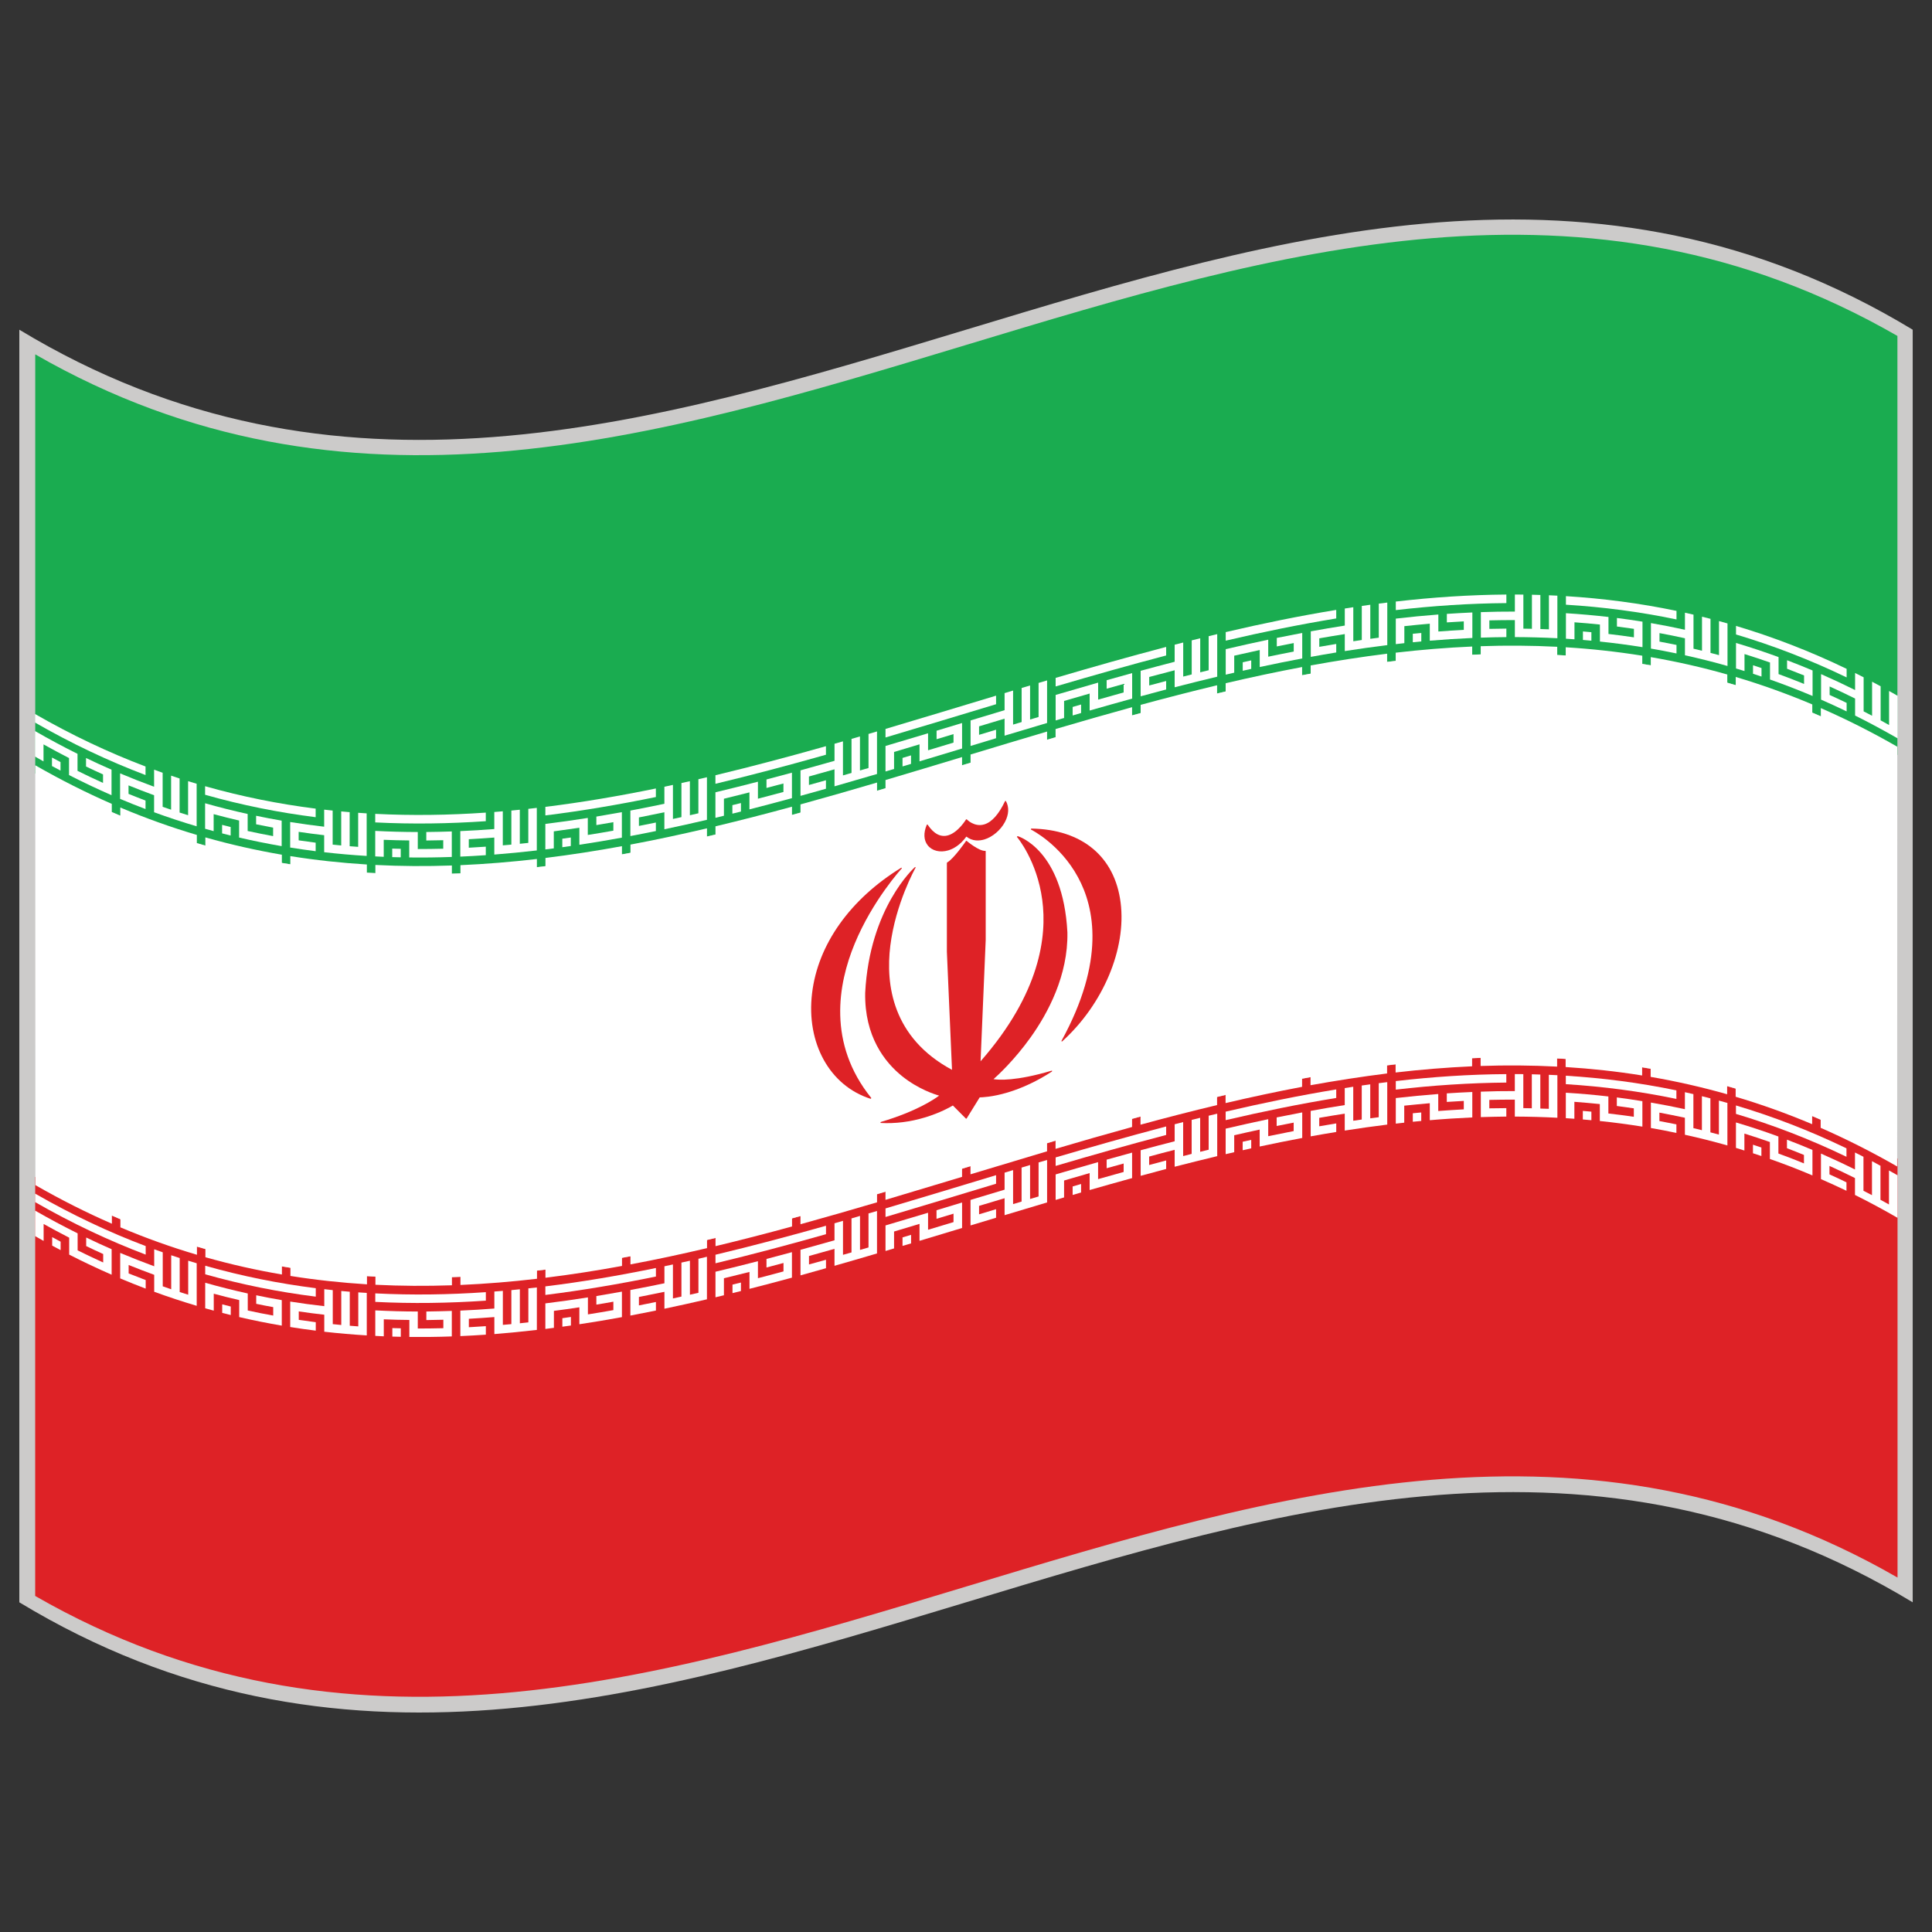 <svg id="Warstwa_1" enable-background="new 0 0 283.46 283.46" height="80" viewBox="0 0 283.46 283.46" width="80" xmlns="http://www.w3.org/2000/svg"><rect x="0" y="0" width="283.46" height="283.46" fill="#333333" stroke="none"/><g><path d="m280.629 235.089c-92.596-56.018-185.193 56.018-277.794 0 0-62.238 0-124.477 0-186.715 92.601 56.014 185.198-56.014 277.794 0z" fill="#cccbca"/><g><path d="m278.402 231.458c-91.074-52.458-182.162 55.044-273.24 2.698 0-20.498 0-40.996 0-61.485 91.079 52.354 182.166-55.147 273.24-2.683z" fill="#de2226"/><path d="m278.386 110.773c-91.075-52.44-182.146 55.041-273.217 2.703 0-20.494 0-40.992 0-61.485 91.071 52.339 182.142-55.144 273.217-2.703z" fill="#1aac50"/><g fill="#fff"><path d="m270.934 98.132c-5.412-2.612-10.826-4.688-16.23-6.299v1.255c5.404 1.612 10.818 3.687 16.23 6.299 0-.42 0-.836 0-1.255z"/><path d="m277.162 101.379v4.997c-.407-.231-.831-.463-1.239-.687 0-1.667 0-3.33 0-4.997-.423-.228-.831-.451-1.254-.674v4.997c-.408-.216-.832-.432-1.24-.644 0-1.667 0-3.334 0-4.997-.424-.216-.832-.428-1.254-.635v2.502c-1.664-.828-3.326-1.604-4.99-2.334v3.742c1.256.549 2.494 1.122 3.75 1.726 0-.416 0-.832 0-1.247-.832-.4-1.662-.789-2.494-1.165 0-.416 0-.832 0-1.247 1.238.561 2.494 1.153 3.734 1.772v2.495c2.086 1.036 4.156 2.153 6.243 3.35 0-2.079 0-4.162 0-6.244-.424-.239-.833-.478-1.256-.71z"/><path d="m255.952 95.963c1.247.388 2.494.8 3.74 1.239v2.495c2.08.733 4.166 1.538 6.246 2.416 0-1.247 0-2.495 0-3.742-1.248-.525-2.496-1.028-3.742-1.502v1.248c.83.317 1.662.647 2.494.984v1.247c-1.248-.51-2.494-.992-3.742-1.447 0-.832 0-1.663 0-2.495-2.078-.761-4.165-1.451-6.244-2.071v3.742c.416.125.832.251 1.248.38 0-.831 0-1.663 0-2.494z"/><path d="m258.446 99.265c0-.416 0-.832 0-1.247-.416-.141-.831-.279-1.247-.412v1.247c.416.134.831.271 1.247.412z"/><path d="m267.153 105.102c-.424-.185-.832-.365-1.256-.541 0-.4 0-.804 0-1.208-3.748-1.581-7.482-2.918-11.232-4.032v1.208c-.407-.122-.831-.243-1.239-.361 0-.4 0-.804 0-1.208-3.741-1.063-7.483-1.906-11.226-2.549v1.208c-.416-.071-.831-.142-1.247-.208 0-.404 0-.804 0-1.208-3.75-.6-7.483-1.008-11.233-1.236v1.208c-.416-.028-.832-.051-1.247-.071 0-.404 0-.808 0-1.208-3.742-.192-7.484-.216-11.226-.086v1.208c-.416.016-.832.031-1.248.047 0-.4 0-.804 0-1.208-3.741.161-7.483.471-11.225.902v1.208c-.424.051-.832.098-1.256.149 0-.4 0-.804 0-1.208-3.733.463-7.483 1.043-11.218 1.726v1.208c-.423.074-.831.153-1.255.231 0-.404 0-.808 0-1.208-3.734.702-7.483 1.502-11.218 2.377v1.208c-.424.098-.831.2-1.255.298 0-.404 0-.804 0-1.208-3.734.895-7.483 1.859-11.218 2.875v1.208c-.424.114-.831.228-1.255.341 0-.404 0-.804 0-1.208-3.742 1.028-7.484 2.102-11.226 3.205v1.208c-.416.122-.832.243-1.247.369 0-.404 0-.808 0-1.208-3.742 1.106-7.484 2.236-11.226 3.369v1.208c-.416.125-.832.251-1.248.376 0-.404 0-.808 0-1.208-3.746 1.13-7.488 2.263-11.233 3.369v1.208c-.412.126-.828.247-1.24.369 0-.404 0-.808 0-1.208-3.746 1.102-7.487 2.177-11.233 3.208v1.208c-.416.114-.831.228-1.247.337 0-.4 0-.804 0-1.208-3.742 1.02-7.484 1.985-11.226 2.879v1.208c-.416.098-.832.2-1.247.294 0-.4 0-.804 0-1.208-3.742.878-7.484 1.683-11.226 2.385v1.208c-.416.078-.832.157-1.248.231 0-.4 0-.804 0-1.208-3.742.686-7.484 1.267-11.225 1.729v1.208c-.419.051-.835.102-1.255.153 0-.404 0-.809 0-1.208-3.738.432-7.48.742-11.218.906v1.208c-.42.016-.835.035-1.255.047 0-.4 0-.804 0-1.208-3.742.133-7.483.114-11.226-.079v1.208c-.416-.02-.831-.043-1.247-.067 0-.404 0-.808 0-1.208-3.746-.231-7.488-.631-11.233-1.231v1.208c-.412-.067-.828-.133-1.239-.204 0-.404 0-.804 0-1.208-3.742-.643-7.484-1.482-11.226-2.542v1.208c-.416-.118-.832-.239-1.248-.361 0-.404 0-.804 0-1.208-3.746-1.11-7.488-2.444-11.233-4.024v1.208c-.416-.172-.832-.353-1.247-.533 0-.404 0-.808 0-1.208-3.742-1.632-7.484-3.515-11.226-5.664.004 20.533.012 41.07.016 61.599 3.742 2.149 7.484 4.032 11.226 5.664 0-.393 0-.801 0-1.193.416.173.832.354 1.247.534v1.192c3.746 1.584 7.488 2.918 11.233 4.024 0-.4 0-.801 0-1.2.412.125.828.243 1.24.36v1.2c3.742 1.059 7.483 1.898 11.226 2.534 0-.393 0-.801 0-1.192.416.063.831.141 1.247.204v1.2c3.746.596 7.488.996 11.233 1.231 0-.408 0-.801 0-1.208.412.031.828.047 1.239.07v1.2c3.742.188 7.484.204 11.226.078 0-.399 0-.8 0-1.2.416-.016.832-.031 1.248-.047v1.2c3.746-.165 7.488-.471 11.233-.91 0-.399 0-.8 0-1.2.412-.047.828-.102 1.239-.148v1.2c3.745-.463 7.487-1.044 11.233-1.733 0-.393 0-.801 0-1.193.412-.078.828-.156 1.24-.234v1.199c3.746-.697 7.487-1.506 11.233-2.385 0-.399 0-.8 0-1.199.416-.095.831-.196 1.247-.299v1.208c3.742-.894 7.484-1.866 11.226-2.887 0-.392 0-.8 0-1.192.412-.117.828-.235 1.239-.345v1.208c3.746-1.035 7.488-2.11 11.233-3.217 0-.392 0-.8 0-1.192.412-.125.828-.251 1.24-.376v1.208c3.746-1.114 7.488-2.243 11.233-3.373 0-.4 0-.8 0-1.2.412-.126.828-.251 1.239-.377v1.2c3.75-1.13 7.484-2.259 11.234-3.373 0-.392 0-.8 0-1.192.415-.125.831-.251 1.247-.377v1.209c3.741-1.106 7.483-2.182 11.226-3.209 0-.4 0-.8 0-1.2.408-.109.831-.228 1.239-.337v1.2c3.75-1.021 7.483-1.985 11.233-2.879 0-.4 0-.801 0-1.2.416-.095.831-.196 1.247-.299v1.209c3.742-.879 7.483-1.68 11.226-2.385 0-.4 0-.801 0-1.201.408-.078.832-.156 1.239-.227v1.191c3.75-.674 7.484-1.255 11.233-1.726 0-.392 0-.8 0-1.192.416-.055.832-.102 1.248-.156v1.208c3.741-.439 7.483-.737 11.225-.91 0-.393 0-.8 0-1.192.416-.016.832-.031 1.248-.047v1.192c3.741-.126 7.483-.103 11.226.094 0-.408 0-.8 0-1.208.415.023.831.047 1.247.078v1.192c3.742.235 7.483.636 11.226 1.239 0-.407 0-.8 0-1.207.416.07.831.141 1.247.211v1.2c3.742.644 7.483 1.491 11.226 2.55 0-.4 0-.8 0-1.2.416.118.831.235 1.247.361v1.208c3.742 1.105 7.484 2.447 11.225 4.023 0-.399 0-.8 0-1.2.416.173.832.354 1.248.534v1.2c3.742 1.64 7.484 3.521 11.226 5.671 0-20.529.016-41.058.016-61.586-3.733-2.149-7.483-4.032-11.218-5.668.002.404.002.809.002 1.213z"/><path d="m245.973 89.628c-5.413-1.13-10.81-1.828-16.223-2.162v1.255c5.413.333 10.81 1.032 16.223 2.161 0-.418 0-.834 0-1.254z"/><path d="m242.223 95.159c1.256.216 2.495.451 3.75.714 0-.416 0-.832 0-1.248-.832-.172-1.663-.337-2.494-.49 0-.416 0-.831 0-1.247 1.239.228 2.494.482 3.733.757v2.495c2.087.459 4.157.98 6.244 1.573 0-2.079 0-4.161 0-6.244-.415-.118-.831-.231-1.247-.345v4.997c-.416-.114-.831-.224-1.247-.33 0-1.667 0-3.334 0-4.997-.416-.109-.832-.212-1.247-.313v4.997c-.416-.106-.832-.204-1.248-.302 0-1.663 0-3.33 0-4.997-.423-.098-.831-.192-1.255-.282v2.502c-1.663-.369-3.326-.694-4.989-.98z"/><path d="m231.005 91.303c1.239.09 2.495.196 3.734.33v2.494c2.087.216 4.157.49 6.244.824 0-1.247 0-2.495 0-3.742-1.255-.2-2.494-.38-3.75-.538v1.248c.832.106 1.663.22 2.495.345v1.247c-1.239-.188-2.495-.353-3.734-.494 0-.832 0-1.663 0-2.495-2.086-.239-4.157-.424-6.244-.553v3.742c.424.027.832.055 1.255.086 0-.831 0-1.662 0-2.494z"/><path d="m233.485 94.001c0-.416 0-.832 0-1.247-.408-.04-.832-.075-1.24-.11v1.247c.408.036.832.071 1.24.11z"/><path d="m221.012 87.231c-5.413.04-10.811.404-16.223 1.028v1.255c5.412-.624 10.81-.988 16.223-1.028 0-.415 0-.835 0-1.255z"/><path d="m217.27 93.555c1.247-.043 2.494-.071 3.742-.079 0-.416 0-.832 0-1.248-.832.008-1.664.02-2.495.04 0-.416 0-.832 0-1.248 1.247-.031 2.495-.043 3.742-.043v2.495c2.078.008 4.157.063 6.236.168 0-2.083 0-4.161 0-6.244-.408-.02-.832-.039-1.239-.059v4.997c-.424-.016-.832-.031-1.256-.043 0-1.667 0-3.334 0-4.997-.407-.016-.831-.027-1.239-.035v4.997c-.424-.008-.831-.016-1.255-.02 0-1.667 0-3.334 0-4.997-.416-.008-.832-.008-1.247-.012v2.503c-1.663-.004-3.326.023-4.989.082z"/><path d="m206.044 91.868c1.239-.134 2.494-.255 3.733-.361v2.495c2.087-.176 4.158-.31 6.245-.4 0-1.247 0-2.495 0-3.742-1.248.055-2.495.126-3.742.208v1.248c.823-.055 1.655-.106 2.486-.149v1.247c-1.239.066-2.494.145-3.733.239 0-.832 0-1.663 0-2.495-2.087.161-4.158.361-6.244.604v3.742c.423-.051.831-.099 1.255-.142 0-.831 0-1.663 0-2.494z"/><path d="m208.531 94.111c0-.416 0-.832 0-1.247-.415.039-.831.078-1.247.122v1.247c.416-.043.832-.083 1.247-.122z"/><path d="m196.05 89.483c-5.405.886-10.81 1.992-16.215 3.259v1.255c5.405-1.267 10.81-2.373 16.215-3.259 0-.42 0-.835 0-1.255z"/><path d="m192.317 96.375c1.239-.228 2.494-.443 3.733-.647 0-.416 0-.832 0-1.248-.831.137-1.663.279-2.486.424 0-.416 0-.832 0-1.248 1.247-.22 2.494-.427 3.741-.624v2.495c2.079-.33 4.158-.62 6.236-.875 0-2.083 0-4.166 0-6.245-.415.051-.831.102-1.247.157v4.997c-.415.055-.831.109-1.247.165 0-1.663 0-3.33 0-4.997-.416.059-.832.118-1.247.176v4.997c-.416.059-.832.122-1.247.185 0-1.667 0-3.334 0-4.997-.416.063-.832.125-1.248.192v2.502c-1.663.259-3.326.545-4.988.847z"/><path d="m181.083 96.202c1.248-.287 2.495-.565 3.742-.832v2.495c2.079-.447 4.158-.867 6.236-1.259 0-1.248 0-2.495 0-3.742-1.239.235-2.494.479-3.733.733v1.247c.831-.168 1.663-.333 2.486-.494v1.247c-1.247.239-2.495.495-3.742.753 0-.832 0-1.663 0-2.495-2.078.439-4.157.902-6.236 1.389v3.742c.416-.098.832-.192 1.247-.291 0-.83 0-1.662 0-2.493z"/><path d="m183.578 98.136c0-.416 0-.832 0-1.247-.416.094-.832.184-1.247.278v1.247c.415-.094.831-.185 1.247-.278z"/><path d="m171.097 94.916c-5.405 1.416-10.811 2.954-16.215 4.542v1.255c5.404-1.589 10.81-3.126 16.215-4.542 0-.42 0-.836 0-1.255z"/><path d="m167.355 102.16c1.247-.341 2.494-.675 3.742-1 0-.416 0-.832 0-1.247-.824.215-1.655.435-2.487.659 0-.416 0-.832 0-1.247 1.239-.333 2.495-.663 3.734-.984v2.494c2.087-.537 4.157-1.055 6.244-1.553 0-2.079 0-4.162 0-6.245-.424.102-.832.2-1.255.302v4.997c-.408.102-.832.204-1.239.306 0-1.667 0-3.334 0-4.997-.416.102-.832.204-1.248.31v4.997c-.415.102-.831.208-1.247.313 0-1.667 0-3.33 0-4.997-.424.105-.831.215-1.255.321v2.502c-1.663.432-3.326.871-4.989 1.326z"/><path d="m156.122 102.842c1.255-.365 2.494-.726 3.75-1.086v2.495c2.078-.596 4.157-1.181 6.236-1.753 0-1.247 0-2.494 0-3.742-1.248.345-2.495.69-3.742 1.043v1.247c.832-.235 1.663-.467 2.494-.698v1.248c-1.247.345-2.494.698-3.741 1.051 0-.832 0-1.663 0-2.495-2.079.592-4.157 1.196-6.236 1.808v3.742c.407-.122.831-.243 1.239-.365 0-.832 0-1.663 0-2.495z"/><path d="m158.616 104.611c0-.416 0-.832 0-1.247-.407.121-.831.239-1.239.36v1.248c.408-.121.831-.239 1.239-.361z"/><path d="m146.143 102.066c-5.409 1.631-10.813 3.279-16.222 4.879v1.255c5.409-1.6 10.813-3.248 16.222-4.879 0-.416 0-.836 0-1.255z"/><path d="m142.402 109.443c1.247-.38 2.494-.757 3.741-1.133 0-.416 0-.832 0-1.248-.831.251-1.663.502-2.494.753 0-.416 0-.832 0-1.248 1.247-.376 2.494-.753 3.742-1.125v2.495c2.078-.628 4.157-1.251 6.236-1.863 0-2.083 0-4.165 0-6.244-.416.122-.832.243-1.248.369v4.997c-.415.122-.831.247-1.247.373 0-1.667 0-3.334 0-4.997-.408.122-.831.247-1.239.369v4.997c-.424.125-.832.251-1.255.376 0-1.667 0-3.33 0-4.997-.416.126-.832.251-1.247.377v2.502c-1.664.499-3.326 1-4.989 1.506z"/><path d="m131.176 110.326c1.244-.373 2.491-.745 3.734-1.118v2.495c2.083-.624 4.162-1.255 6.245-1.882 0-1.248 0-2.495 0-3.742-1.248.377-2.495.753-3.742 1.13v1.247c.827-.251 1.659-.502 2.486-.749v1.247c-1.243.373-2.49.75-3.734 1.126 0-.832 0-1.663 0-2.495-2.083.627-4.162 1.247-6.244 1.863v3.742c.419-.122.835-.247 1.255-.369 0-.832 0-1.663 0-2.495z"/><path d="m133.663 112.075c0-.416 0-.831 0-1.247-.416.125-.832.251-1.247.373v1.248c.415-.123.831-.248 1.247-.374z"/><path d="m121.182 109.479c-5.405 1.53-10.81 2.969-16.215 4.263v1.255c5.405-1.294 10.81-2.734 16.215-4.264 0-.415 0-.835 0-1.254z"/><path d="m117.448 116.767c1.244-.345 2.491-.69 3.734-1.043 0-.416 0-.832 0-1.248-.832.235-1.663.467-2.495.698 0-.416 0-.831 0-1.247 1.251-.345 2.499-.698 3.75-1.055v2.495c2.079-.592 4.158-1.196 6.236-1.808 0-2.079 0-4.162 0-6.244-.416.122-.832.247-1.247.369v4.997c-.42.121-.835.243-1.255.364 0-1.667 0-3.33 0-4.997-.412.122-.828.239-1.239.361v4.997c-.419.122-.835.239-1.255.361 0-1.667 0-3.33 0-4.997-.412.118-.827.235-1.239.353v2.502c-1.663.475-3.326.941-4.989 1.4-.001 1.247-.001 2.494-.001 3.742z"/><path d="m106.214 117.19c1.248-.302 2.495-.616 3.742-.933v2.494c2.079-.529 4.157-1.079 6.236-1.644 0-1.247 0-2.494 0-3.742-1.243.337-2.491.671-3.734.997v1.247c.828-.216 1.659-.436 2.487-.659v1.248c-1.248.333-2.495.663-3.742.988 0-.832 0-1.663 0-2.495-2.079.538-4.158 1.055-6.236 1.554v3.742c.416-.102.832-.2 1.247-.302 0-.832 0-1.664 0-2.495z"/><path d="m108.709 119.069c0-.416 0-.832 0-1.248-.419.103-.835.208-1.255.31v1.248c.42-.102.836-.204 1.255-.31z"/><path d="m96.229 115.684c-5.405 1.11-10.81 2.032-16.214 2.698v1.255c5.404-.667 10.81-1.589 16.214-2.699 0-.415 0-.834 0-1.254z"/><path d="m92.487 122.666c1.247-.235 2.494-.479 3.742-.737 0-.416 0-.832 0-1.248-.828.173-1.659.337-2.487.499 0-.416 0-.832 0-1.248 1.243-.243 2.491-.494 3.734-.757v2.495c2.083-.436 4.162-.902 6.245-1.389 0-2.083 0-4.166 0-6.244-.42.098-.836.196-1.255.29v4.997c-.416.098-.832.192-1.248.287 0-1.667 0-3.334 0-4.997-.412.09-.827.184-1.239.274v4.997c-.416.09-.832.18-1.247.271 0-1.663 0-3.33 0-4.997-.42.09-.835.181-1.255.267v2.503c-1.663.353-3.326.682-4.989.996-.001 1.246-.001 2.493-.001 3.741z"/><path d="m81.253 121.975c1.251-.165 2.498-.341 3.75-.529v2.495c2.079-.314 4.158-.663 6.236-1.043 0-1.248 0-2.495 0-3.742-1.248.228-2.495.443-3.742.651v1.248c.832-.138 1.663-.279 2.494-.428v1.247c-1.251.224-2.498.432-3.75.628 0-.832 0-1.663 0-2.495-2.075.33-4.154.62-6.228.878v3.742c.411-.051.827-.106 1.239-.157.001-.832.001-1.663.001-2.495z"/><path d="m83.748 124.125c0-.416 0-.832 0-1.247-.416.059-.832.118-1.247.176v1.248c.415-.06.831-.114 1.247-.177z"/><path d="m71.275 119.226c-5.409.373-10.813.455-16.223.181v1.255c5.409.275 10.814.192 16.223-.18 0-.417 0-.836 0-1.256z"/><path d="m67.534 125.682c1.247-.055 2.495-.125 3.742-.212 0-.416 0-.831 0-1.247-.832.059-1.663.11-2.495.153 0-.416 0-.832 0-1.248 1.248-.067 2.495-.149 3.742-.243v2.495c2.079-.161 4.158-.365 6.236-.604 0-2.083 0-4.162 0-6.245-.416.047-.831.094-1.247.142v4.997c-.416.043-.832.086-1.247.129 0-1.667 0-3.33 0-4.997-.412.043-.828.083-1.24.122v4.997c-.419.039-.835.074-1.255.109 0-1.667 0-3.33 0-4.997-.416.035-.832.07-1.248.102v2.502c-1.663.13-3.326.231-4.989.302.001 1.249.001 2.496.001 3.743z"/><path d="m56.3 123.215c1.247.051 2.495.082 3.742.094v2.495c2.083.028 4.162 0 6.244-.074 0-1.248 0-2.495 0-3.742-1.247.043-2.495.07-3.742.082v1.247c.828-.008 1.659-.02 2.487-.043v1.248c-1.244.031-2.491.047-3.734.047 0-.832 0-1.663 0-2.495-2.083-.004-4.161-.059-6.244-.165v3.742c.416.02.832.039 1.248.059-.001-.832-.001-1.664-.001-2.495z"/><path d="m58.795 125.784c0-.416 0-.832 0-1.247-.416-.008-.832-.02-1.248-.032v1.248c.416.011.832.023 1.248.031z"/><path d="m46.314 118.642c-5.409-.683-10.814-1.757-16.223-3.291v1.255c5.409 1.534 10.814 2.608 16.223 3.291 0-.42 0-.84 0-1.255z"/><path d="m42.572 124.348c1.247.2 2.494.38 3.742.538 0-.416 0-.832 0-1.248-.832-.106-1.663-.219-2.495-.345 0-.416 0-.831 0-1.247 1.247.188 2.495.349 3.742.494v2.495c2.079.239 4.157.419 6.236.545 0-2.083 0-4.162 0-6.245-.416-.023-.832-.051-1.248-.083v4.997c-.416-.031-.832-.063-1.247-.094 0-1.667 0-3.334 0-4.997-.412-.035-.828-.071-1.24-.11v4.997c-.419-.04-.835-.079-1.255-.125 0-1.663 0-3.33 0-4.997-.416-.043-.832-.086-1.247-.133v2.502c-1.663-.192-3.326-.42-4.989-.687.001 1.249.001 2.496.001 3.743z"/><path d="m31.347 119.449c1.243.337 2.491.651 3.734.938v2.495c2.083.486 4.162.902 6.244 1.263 0-1.248 0-2.495 0-3.742-1.251-.216-2.499-.451-3.75-.714v1.248c.832.172 1.663.337 2.495.49v1.247c-1.244-.231-2.491-.479-3.734-.753 0-.832 0-1.663 0-2.495-2.083-.459-4.162-.98-6.245-1.573v3.742c.42.118.835.235 1.255.349.001-.832.001-1.663.001-2.495z"/><path d="m33.841 122.587c0-.416 0-.831 0-1.247-.42-.102-.835-.208-1.255-.318v1.248c.42.109.835.215 1.255.317z"/><path d="m21.353 112.46c-5.405-2.048-10.81-4.593-16.215-7.704v1.255c5.405 3.11 10.81 5.656 16.215 7.703 0-.419 0-.835 0-1.254z"/><path d="m17.619 117.21c1.243.525 2.491 1.023 3.734 1.494 0-.416 0-.832 0-1.247-.832-.314-1.663-.644-2.495-.981 0-.416 0-.832 0-1.247 1.251.51 2.499.992 3.75 1.447v2.495c2.083.761 4.162 1.447 6.244 2.063 0-2.079 0-4.162 0-6.244-.419-.122-.835-.251-1.255-.38v4.997c-.416-.13-.831-.259-1.247-.393 0-1.667 0-3.334 0-4.997-.416-.137-.832-.274-1.247-.416v4.997c-.412-.137-.828-.279-1.24-.424 0-1.667 0-3.334 0-4.997-.419-.149-.835-.298-1.255-.451v2.502c-1.663-.607-3.326-1.259-4.989-1.961z"/><path d="m6.385 109.216c1.247.694 2.495 1.365 3.742 2.004v2.495c2.079 1.063 4.158 2.047 6.236 2.954 0-1.248 0-2.495 0-3.742-1.247-.542-2.494-1.114-3.742-1.714v1.248c.832.4 1.663.784 2.495 1.161v1.247c-1.247-.561-2.495-1.153-3.742-1.773 0-.832 0-1.663 0-2.495-2.079-1.031-4.158-2.146-6.237-3.342v3.742c.416.239.832.475 1.248.71 0-.832 0-1.663 0-2.495z"/><path d="m8.88 113.064c0-.416 0-.832 0-1.248-.42-.22-.835-.443-1.255-.67v1.247c.419.228.835.451 1.255.671z"/><path d="m270.911 168.481c-5.404-2.604-10.811-4.683-16.215-6.291v1.239c5.404 1.616 10.811 3.688 16.215 6.291 0-.407 0-.831 0-1.239z"/><path d="m277.146 176.718c-.415-.235-.831-.471-1.247-.69 0-1.663 0-3.326 0-4.989-.415-.228-.831-.455-1.246-.675v4.989c-.416-.22-.832-.432-1.248-.644 0-1.663 0-3.326 0-4.989-.416-.219-.832-.423-1.246-.627v2.494c-1.664-.831-3.326-1.607-4.99-2.338v3.75c1.248.541 2.494 1.114 3.742 1.71 0-.407 0-.831 0-1.239-.832-.408-1.664-.792-2.494-1.169 0-.415 0-.823 0-1.239 1.246.564 2.494 1.153 3.742 1.781v2.479c2.086 1.035 4.156 2.149 6.243 3.357 0-2.087 0-4.158 0-6.244-.424-.235-.832-.471-1.256-.706z"/><path d="m262.18 168.465c.83.313 1.662.644 2.494.988v1.239c-1.256-.518-2.494-.996-3.75-1.451 0-.831 0-1.662 0-2.494-2.07-.761-4.157-1.451-6.229-2.063v3.734c.408.126.832.251 1.24.385 0-.832 0-1.655 0-2.487 1.247.393 2.494.801 3.74 1.239v2.487c2.08.729 4.166 1.529 6.244 2.416 0-1.247 0-2.494 0-3.742-1.246-.533-2.494-1.027-3.74-1.506.001.424.001.84.001 1.255z"/><path d="m257.191 169.203c.408.126.831.267 1.239.408 0-.416 0-.832 0-1.247-.408-.142-.831-.274-1.239-.416z"/><path d="m245.958 159.978c-5.413-1.122-10.81-1.82-16.223-2.149v1.239c5.413.337 10.81 1.035 16.223 2.165 0-.424 0-.831 0-1.255z"/><path d="m252.194 166.465c-.416-.118-.832-.228-1.247-.329 0-1.664 0-3.326 0-4.989-.416-.11-.832-.212-1.247-.314v4.989c-.416-.102-.832-.204-1.248-.306 0-1.663 0-3.326 0-4.989-.415-.094-.831-.188-1.247-.282v2.494c-1.663-.36-3.326-.69-4.989-.973v3.734c1.248.22 2.495.455 3.742.722 0-.424 0-.832 0-1.256-.832-.172-1.663-.329-2.494-.486 0-.407 0-.823 0-1.239 1.247.235 2.494.486 3.741.753v2.495c2.079.455 4.157.98 6.236 1.569 0-2.079 0-4.158 0-6.237-.415-.117-.831-.228-1.247-.345z"/><path d="m237.218 162.268c.832.11 1.663.22 2.495.346v1.239c-1.239-.181-2.495-.346-3.734-.486 0-.832 0-1.663 0-2.495-2.087-.243-4.157-.423-6.244-.549v3.734c.424.031.832.063 1.255.086 0-.823 0-1.655 0-2.486 1.239.094 2.495.204 3.734.329v2.486c2.087.212 4.157.494 6.244.824 0-1.239 0-2.494 0-3.734-1.255-.203-2.494-.384-3.75-.549z"/><path d="m232.229 164.246c.424.031.832.063 1.256.109 0-.424 0-.832 0-1.255-.424-.031-.832-.071-1.256-.11z"/><path d="m221.004 157.593c-5.405.031-10.811.399-16.215 1.02v1.255c5.404-.627 10.81-.988 16.215-1.035 0-.409 0-.833 0-1.24z"/><path d="m227.241 162.684c-.416-.016-.832-.031-1.248-.039 0-1.663 0-3.326 0-4.989-.415-.016-.831-.031-1.247-.039v4.989c-.416-.008-.831-.016-1.247-.023 0-1.663 0-3.326 0-4.989-.416 0-.832 0-1.247-.008v2.494c-1.663-.008-3.326.023-4.989.086v3.734c1.247-.039 2.494-.063 3.742-.078 0-.408 0-.832 0-1.239-.832 0-1.664.016-2.495.031 0-.408 0-.816 0-1.239 1.247-.032 2.495-.04 3.742-.04v2.487c2.086.008 4.157.063 6.244.172 0-2.086 0-4.157 0-6.244-.424-.016-.832-.031-1.255-.055z"/><path d="m212.273 161.672c.831-.056 1.663-.11 2.494-.149v1.239c-1.255.071-2.494.149-3.749.243 0-.831 0-1.663 0-2.494-2.071.157-4.158.36-6.229.596v3.75c.407-.047.831-.094 1.239-.141 0-.832 0-1.664 0-2.495 1.255-.126 2.494-.251 3.749-.36v2.494c2.079-.181 4.158-.313 6.237-.408 0-1.239 0-2.494 0-3.733-1.248.047-2.495.125-3.742.204.001.422.001.838.001 1.254z"/><path d="m207.284 164.583c.408-.039.832-.086 1.239-.118 0-.415 0-.831 0-1.247-.407.039-.831.071-1.239.118z"/><path d="m196.05 159.836c-5.413.895-10.81 2.001-16.223 3.264v1.247c5.413-1.263 10.81-2.377 16.223-3.256 0-.423 0-.831 0-1.255z"/><path d="m202.287 163.916c-.416.047-.831.11-1.247.165 0-1.663 0-3.326 0-4.989-.416.055-.832.117-1.247.173v4.989c-.416.055-.832.117-1.247.18 0-1.663 0-3.326 0-4.988-.416.063-.832.125-1.248.195v2.495c-1.671.259-3.334.541-4.997.854v3.734c1.256-.228 2.495-.439 3.75-.644 0-.423 0-.831 0-1.255-.831.141-1.663.282-2.494.424 0-.408 0-.824 0-1.24 1.247-.219 2.494-.423 3.741-.619v2.486c2.079-.329 4.158-.619 6.236-.878 0-2.071 0-4.158 0-6.229-.415.047-.831.094-1.247.156z"/><path d="m187.311 165.203c.832-.173 1.664-.33 2.495-.494v1.239c-1.239.243-2.495.494-3.734.753 0-.832 0-1.663 0-2.495-2.086.439-4.157.902-6.244 1.389v3.742c.424-.103.832-.196 1.255-.29 0-.832 0-1.655 0-2.487 1.24-.29 2.495-.557 3.734-.831v2.486c2.087-.447 4.158-.863 6.244-1.255 0-1.255 0-2.495 0-3.75-1.255.235-2.494.486-3.75.737z"/><path d="m182.323 168.763c.423-.094.831-.188 1.255-.282 0-.407 0-.831 0-1.239-.424.094-.832.181-1.255.274z"/><path d="m171.097 165.273c-5.405 1.42-10.811 2.957-16.215 4.542v1.247c5.404-1.593 10.81-3.13 16.215-4.542 0-.416 0-.831 0-1.247z"/><path d="m177.333 168.685c-.416.102-.832.204-1.247.306 0-1.663 0-3.325 0-4.989-.416.103-.832.212-1.248.307v4.989c-.415.109-.831.22-1.247.321 0-1.663 0-3.326 0-4.989-.416.103-.831.212-1.247.321v2.495c-1.663.424-3.326.862-4.989 1.317v3.75c1.247-.345 2.494-.675 3.742-1.004 0-.416 0-.832 0-1.247-.832.212-1.663.438-2.495.667 0-.424 0-.832 0-1.24 1.247-.345 2.495-.674 3.742-.988v2.479c2.087-.533 4.157-1.051 6.244-1.553 0-2.071 0-4.157 0-6.229-.424.094-.832.196-1.255.298z"/><path d="m162.366 171.4c.832-.236 1.663-.463 2.494-.69v1.239c-1.255.345-2.494.69-3.749 1.051 0-.831 0-1.663 0-2.494-2.071.596-4.157 1.192-6.229 1.804v3.742c.407-.118.831-.243 1.239-.369 0-.823 0-1.647 0-2.479 1.255-.368 2.494-.729 3.75-1.091v2.487c2.07-.597 4.157-1.177 6.229-1.749 0-1.248 0-2.495 0-3.742-1.24.345-2.495.69-3.734 1.035z"/><path d="m157.376 175.322c.408-.126.832-.235 1.239-.361 0-.415 0-.831 0-1.247-.407.118-.831.243-1.239.361z"/><path d="m146.143 172.419c-5.409 1.632-10.813 3.279-16.222 4.879v1.255c5.409-1.6 10.813-3.247 16.222-4.879 0-.424 0-.831 0-1.255z"/><path d="m152.379 175.542c-.415.125-.831.251-1.247.376 0-1.663 0-3.326 0-4.988-.416.125-.831.25-1.247.376v4.989c-.416.117-.832.243-1.247.369 0-1.664 0-3.326 0-4.989-.416.125-.832.251-1.247.376v2.495c-1.672.494-3.334 1.004-4.998 1.506v3.742c1.256-.377 2.495-.753 3.75-1.13 0-.424 0-.832 0-1.255-.831.251-1.663.502-2.494.753 0-.408 0-.816 0-1.239 1.247-.377 2.494-.754 3.742-1.122v2.486c2.078-.627 4.157-1.255 6.236-1.867 0-2.07 0-4.157 0-6.229-.416.118-.832.235-1.248.361z"/><path d="m137.404 178.82c.832-.25 1.663-.502 2.495-.753v1.239c-1.243.369-2.49.746-3.734 1.122 0-.831 0-1.663 0-2.494-2.083.628-4.162 1.247-6.244 1.859v3.749c.419-.125.835-.251 1.255-.376 0-.832 0-1.655 0-2.479 1.244-.376 2.491-.753 3.734-1.121v2.486c2.083-.628 4.162-1.255 6.245-1.883 0-1.247 0-2.494 0-3.742-1.251.377-2.499.762-3.75 1.138-.001.408-.001.832-.001 1.255z"/><path d="m132.416 182.797c.419-.117.835-.243 1.255-.368 0-.424 0-.832 0-1.256-.42.126-.835.251-1.255.377z"/><path d="m121.19 179.84c-5.405 1.521-10.81 2.965-16.215 4.252v1.255c5.405-1.295 10.81-2.738 16.215-4.268 0-.408 0-.831 0-1.239z"/><path d="m127.426 183.025c-.416.126-.832.251-1.247.361 0-1.663 0-3.326 0-4.989-.416.125-.832.251-1.248.368v4.989c-.416.118-.832.243-1.248.354 0-1.663 0-3.326 0-4.989-.416.125-.831.243-1.247.36v2.495c-1.663.471-3.326.941-4.989 1.396v3.749c1.248-.345 2.495-.698 3.742-1.051 0-.408 0-.832 0-1.239-.832.235-1.663.463-2.495.689 0-.407 0-.823 0-1.239 1.247-.345 2.495-.69 3.742-1.051v2.486c2.079-.588 4.158-1.2 6.236-1.812 0-2.071 0-4.158 0-6.229-.416.117-.832.243-1.247.36.001 1.666.001 3.329.001 4.992z"/><path d="m112.458 185.966c.832-.211 1.663-.438 2.495-.666v1.239c-1.251.345-2.499.675-3.75.996 0-.831 0-1.663 0-2.495-2.075.534-4.154 1.06-6.229 1.546v3.75c.412-.103.828-.204 1.239-.298 0-.832 0-1.664 0-2.495 1.251-.298 2.499-.612 3.75-.926v2.479c2.075-.526 4.153-1.075 6.229-1.64 0-1.247 0-2.495 0-3.742-1.243.337-2.491.675-3.734.996z"/><path d="m107.47 189.724c.412-.102.828-.204 1.239-.306 0-.416 0-.832 0-1.247-.412.102-.828.203-1.239.306z"/><path d="m96.236 186.038c-5.409 1.113-10.814 2.039-16.222 2.698v1.255c5.408-.675 10.813-1.592 16.222-2.698 0-.424 0-.833 0-1.255z"/><path d="m102.473 189.677c-.416.094-.832.188-1.248.282 0-1.663 0-3.326 0-4.989-.416.095-.831.188-1.247.274v4.989c-.416.087-.832.181-1.247.274 0-1.663 0-3.325 0-4.989-.416.087-.832.173-1.248.268v2.494c-1.667.346-3.33.675-4.997.988v3.75c1.251-.235 2.498-.486 3.75-.737 0-.424 0-.832 0-1.255-.832.172-1.663.345-2.495.502 0-.408 0-.832 0-1.24 1.247-.242 2.495-.494 3.742-.753v2.479c2.079-.439 4.158-.895 6.237-1.381 0-2.087 0-4.158 0-6.244-.416.102-.832.196-1.248.298.001 1.664.001 3.327.001 4.99z"/><path d="m87.498 191.411c.832-.133 1.663-.274 2.494-.432v1.24c-1.243.22-2.49.431-3.734.627 0-.831 0-1.663 0-2.494-2.083.329-4.162.627-6.244.878v3.75c.419-.055.835-.109 1.255-.164 0-.824 0-1.656 0-2.487 1.243-.157 2.49-.337 3.734-.525v2.486c2.083-.313 4.162-.659 6.244-1.043 0-1.247 0-2.495 0-3.742-1.251.228-2.499.439-3.75.651.001.416.001.84.001 1.255z"/><path d="m82.508 194.651c.42-.063.835-.118 1.255-.173 0-.424 0-.832 0-1.255-.419.063-.835.125-1.255.181z"/><path d="m71.283 189.583c-5.409.376-10.813.455-16.223.18v1.248c5.409.274 10.814.188 16.223-.181 0-.415 0-.831 0-1.247z"/><path d="m77.52 194.015c-.416.047-.832.086-1.247.134 0-1.663 0-3.326 0-4.989-.416.039-.832.078-1.248.125v4.989c-.416.031-.832.071-1.247.11 0-1.663 0-3.326 0-4.989-.416.031-.832.063-1.248.094v2.495c-1.663.133-3.326.235-4.989.306v3.741c1.247-.055 2.495-.125 3.742-.211 0-.416 0-.832 0-1.248-.832.063-1.663.11-2.495.157 0-.424 0-.831 0-1.239 1.248-.07 2.495-.157 3.742-.251v2.494c2.079-.164 4.158-.368 6.237-.611 0-2.071 0-4.158 0-6.229-.416.047-.832.094-1.248.133.001 1.663.001 3.326.001 4.989z"/><path d="m62.552 193.678c.832-.016 1.663-.032 2.495-.048v1.24c-1.251.031-2.499.047-3.75.047 0-.832 0-1.663 0-2.494-2.079 0-4.157-.063-6.236-.165v3.741c.416.023.832.04 1.248.063 0-.832 0-1.663 0-2.495 1.251.055 2.499.087 3.75.095v2.494c2.075.016 4.154 0 6.229-.078 0-1.247 0-2.495 0-3.742-1.243.039-2.491.07-3.734.087-.002.408-.002.831-.002 1.255z"/><path d="m57.563 196.102c.412.008.828.023 1.24.031 0-.416 0-.831 0-1.247-.412-.008-.828-.016-1.24-.031z"/><path d="m46.33 189.002c-5.409-.683-10.813-1.757-16.222-3.295v1.256c5.409 1.529 10.813 2.604 16.222 3.278 0-.407 0-.83 0-1.239z"/><path d="m52.566 194.604c-.416-.032-.832-.063-1.248-.095 0-1.663 0-3.326 0-4.989-.416-.039-.832-.078-1.248-.109v4.989c-.416-.047-.831-.079-1.247-.126 0-1.663 0-3.326 0-4.989-.416-.047-.832-.094-1.247-.141v2.494c-1.667-.188-3.33-.408-4.997-.675v3.734c1.251.204 2.499.376 3.75.533 0-.407 0-.831 0-1.239-.832-.109-1.663-.22-2.495-.346 0-.407 0-.831 0-1.239 1.248.188 2.495.346 3.742.486v2.495c2.079.235 4.157.416 6.236.541 0-2.079 0-4.157 0-6.236-.416-.023-.832-.047-1.247-.078.001 1.664.001 3.327.001 4.99z"/><path d="m37.591 191.293c.832.172 1.663.345 2.495.486v1.239c-1.244-.22-2.491-.471-3.734-.745 0-.832 0-1.663 0-2.495-2.083-.463-4.162-.98-6.244-1.576v3.75c.419.117.835.234 1.255.345 0-.832 0-1.663 0-2.487 1.243.338 2.491.651 3.734.934v2.495c2.083.486 4.162.895 6.245 1.255 0-1.247 0-2.494 0-3.742-1.251-.211-2.499-.446-3.75-.713-.001.422-.001.838-.001 1.254z"/><path d="m32.602 192.626c.42.11.835.212 1.255.314 0-.416 0-.832 0-1.248-.42-.102-.835-.211-1.255-.321z"/><path d="m21.376 182.821c-5.409-2.039-10.813-4.589-16.222-7.695v1.247c5.409 3.106 10.813 5.648 16.222 7.703 0-.423 0-.831 0-1.255z"/><path d="m27.612 189.959c-.416-.125-.831-.259-1.247-.392 0-1.664 0-3.326 0-4.989-.416-.134-.832-.267-1.247-.408v4.989c-.412-.142-.828-.282-1.24-.432 0-1.663 0-3.326 0-4.989-.419-.149-.835-.29-1.255-.447v2.495c-1.663-.612-3.326-1.264-4.989-1.961v3.741c1.248.525 2.495 1.027 3.742 1.498 0-.423 0-.831 0-1.255-.835-.313-1.667-.643-2.502-.973 0-.424 0-.831 0-1.239 1.251.502 2.499.988 3.75 1.443v2.486c2.079.761 4.158 1.443 6.236 2.063 0-2.087 0-4.158 0-6.244-.416-.118-.832-.251-1.248-.377z"/><path d="m12.645 182.821c.832.408 1.663.793 2.495 1.169v1.239c-1.251-.564-2.499-1.153-3.75-1.78 0-.832 0-1.663 0-2.494-2.079-1.028-4.158-2.143-6.236-3.334v3.741c.416.235.832.471 1.247.706 0-.831 0-1.663 0-2.486 1.251.698 2.499 1.364 3.75 2.008v2.486c2.075 1.067 4.154 2.04 6.229 2.95 0-1.247 0-2.495 0-3.742-1.243-.541-2.49-1.114-3.734-1.718-.001.424-.001.848-.001 1.255z"/><path d="m7.656 182.758c.412.22.827.447 1.239.659 0-.408 0-.832 0-1.239-.412-.22-.828-.439-1.239-.667z"/></g><g fill="#de2226"><path d="m164.414 132.417c-.855-6.711-5.625-10.724-13.077-10.853-.031.004-.063.027-.086.066-.016.036-.008.079.023.086.039.028 4.252 2.114 6.887 6.986 2.448 4.491 4.001 12.292-2.416 24.003-.016.039-.016.071.016.087.008.016.032.016.048.016.016-.008.031-.016.047-.031 5.984-5.421 9.428-13.555 8.558-20.36z"/><path d="m139.13 124.764c.698-.212 1.726-.734 2.651-2.02.926.726 1.945.627 2.644.419 1.2-.365 2.385-1.365 3.021-2.569.58-1.099.627-2.181.141-3.06-.016-.02-.039-.027-.063-.031-.031.012-.063.035-.078.063-.91 1.914-1.93 3.056-3.028 3.385-1.459.443-2.565-.722-2.573-.733-.031-.032-.102-.012-.125.035-.016.02-1.13 1.855-2.589 2.298-1.099.33-2.118-.192-3.028-1.557-.016-.02-.039-.027-.063-.023-.031.012-.063.043-.079.071-.486 1.176-.439 2.228.149 2.977.636.819 1.82 1.106 3.02.745z"/><path d="m145.767 158.331c.58-.51 3.035-2.762 5.436-6.119 2.534-3.546 5.522-9.084 5.405-15.418-.644-12.143-7.217-14.097-7.279-14.112-.031-.004-.071.008-.095.043-.023.031-.031.074-.008.098.031.028 2.934 3.468 3.695 9.237.706 5.295-.299 13.657-9.053 23.651.251-5.931.502-11.861.753-17.791 0-4.342 0-8.684 0-13.03 0-.031-.023-.055-.063-.051-.941.051-2.707-1.447-2.723-1.459-.016-.02-.039-.02-.055-.016-.031.012-.047.023-.063.051-.016.02-1.789 2.588-2.73 3.11-.031.016-.063.059-.063.086v13.03c.251 5.777.502 11.551.753 17.324-8.754-4.707-9.758-12.504-9.052-18.207.769-6.221 3.671-11.387 3.703-11.445.016-.035.016-.074-.016-.086-.024-.027-.063-.016-.094.012-.063.063-6.637 5.922-7.28 18.43-.11 6.401 2.879 10.182 5.413 12.222 2.4 1.93 4.848 2.69 5.436 2.855-.714.533-3.294 2.306-8.527 3.859-.031 0-.063.047-.079.095 0 .031.016.063.055.063 2.118.109 4.291-.157 6.456-.809 2.275-.682 3.813-1.576 4.111-1.757.631.636 1.267 1.278 1.898 1.906.008.016.016.016.016.016v.008c.016.008.031.008.055 0s.039-.008.055-.031l.016-.023c.632-1.028 1.271-2.048 1.898-3.067.299-.008 1.836-.039 4.11-.722 2.165-.651 4.347-1.679 6.464-3.052.032-.016.056-.063.048-.094 0-.047-.04-.055-.079-.047-5.223 1.553-7.811 1.365-8.517 1.24z"/><path d="m125.387 138.484c2.636-6.394 6.856-10.998 6.895-11.049.032-.027.04-.075.024-.102s-.063-.027-.094-.012c-7.452 4.581-12.222 11.237-13.069 18.426-.871 7.28 2.573 13.54 8.566 15.462.008.008.023 0 .031-.008h.008c.04-.008.079-.047.079-.095 0-.031-.008-.047-.023-.047-6.41-7.976-4.849-16.684-2.417-22.575z"/></g></g></g></svg>